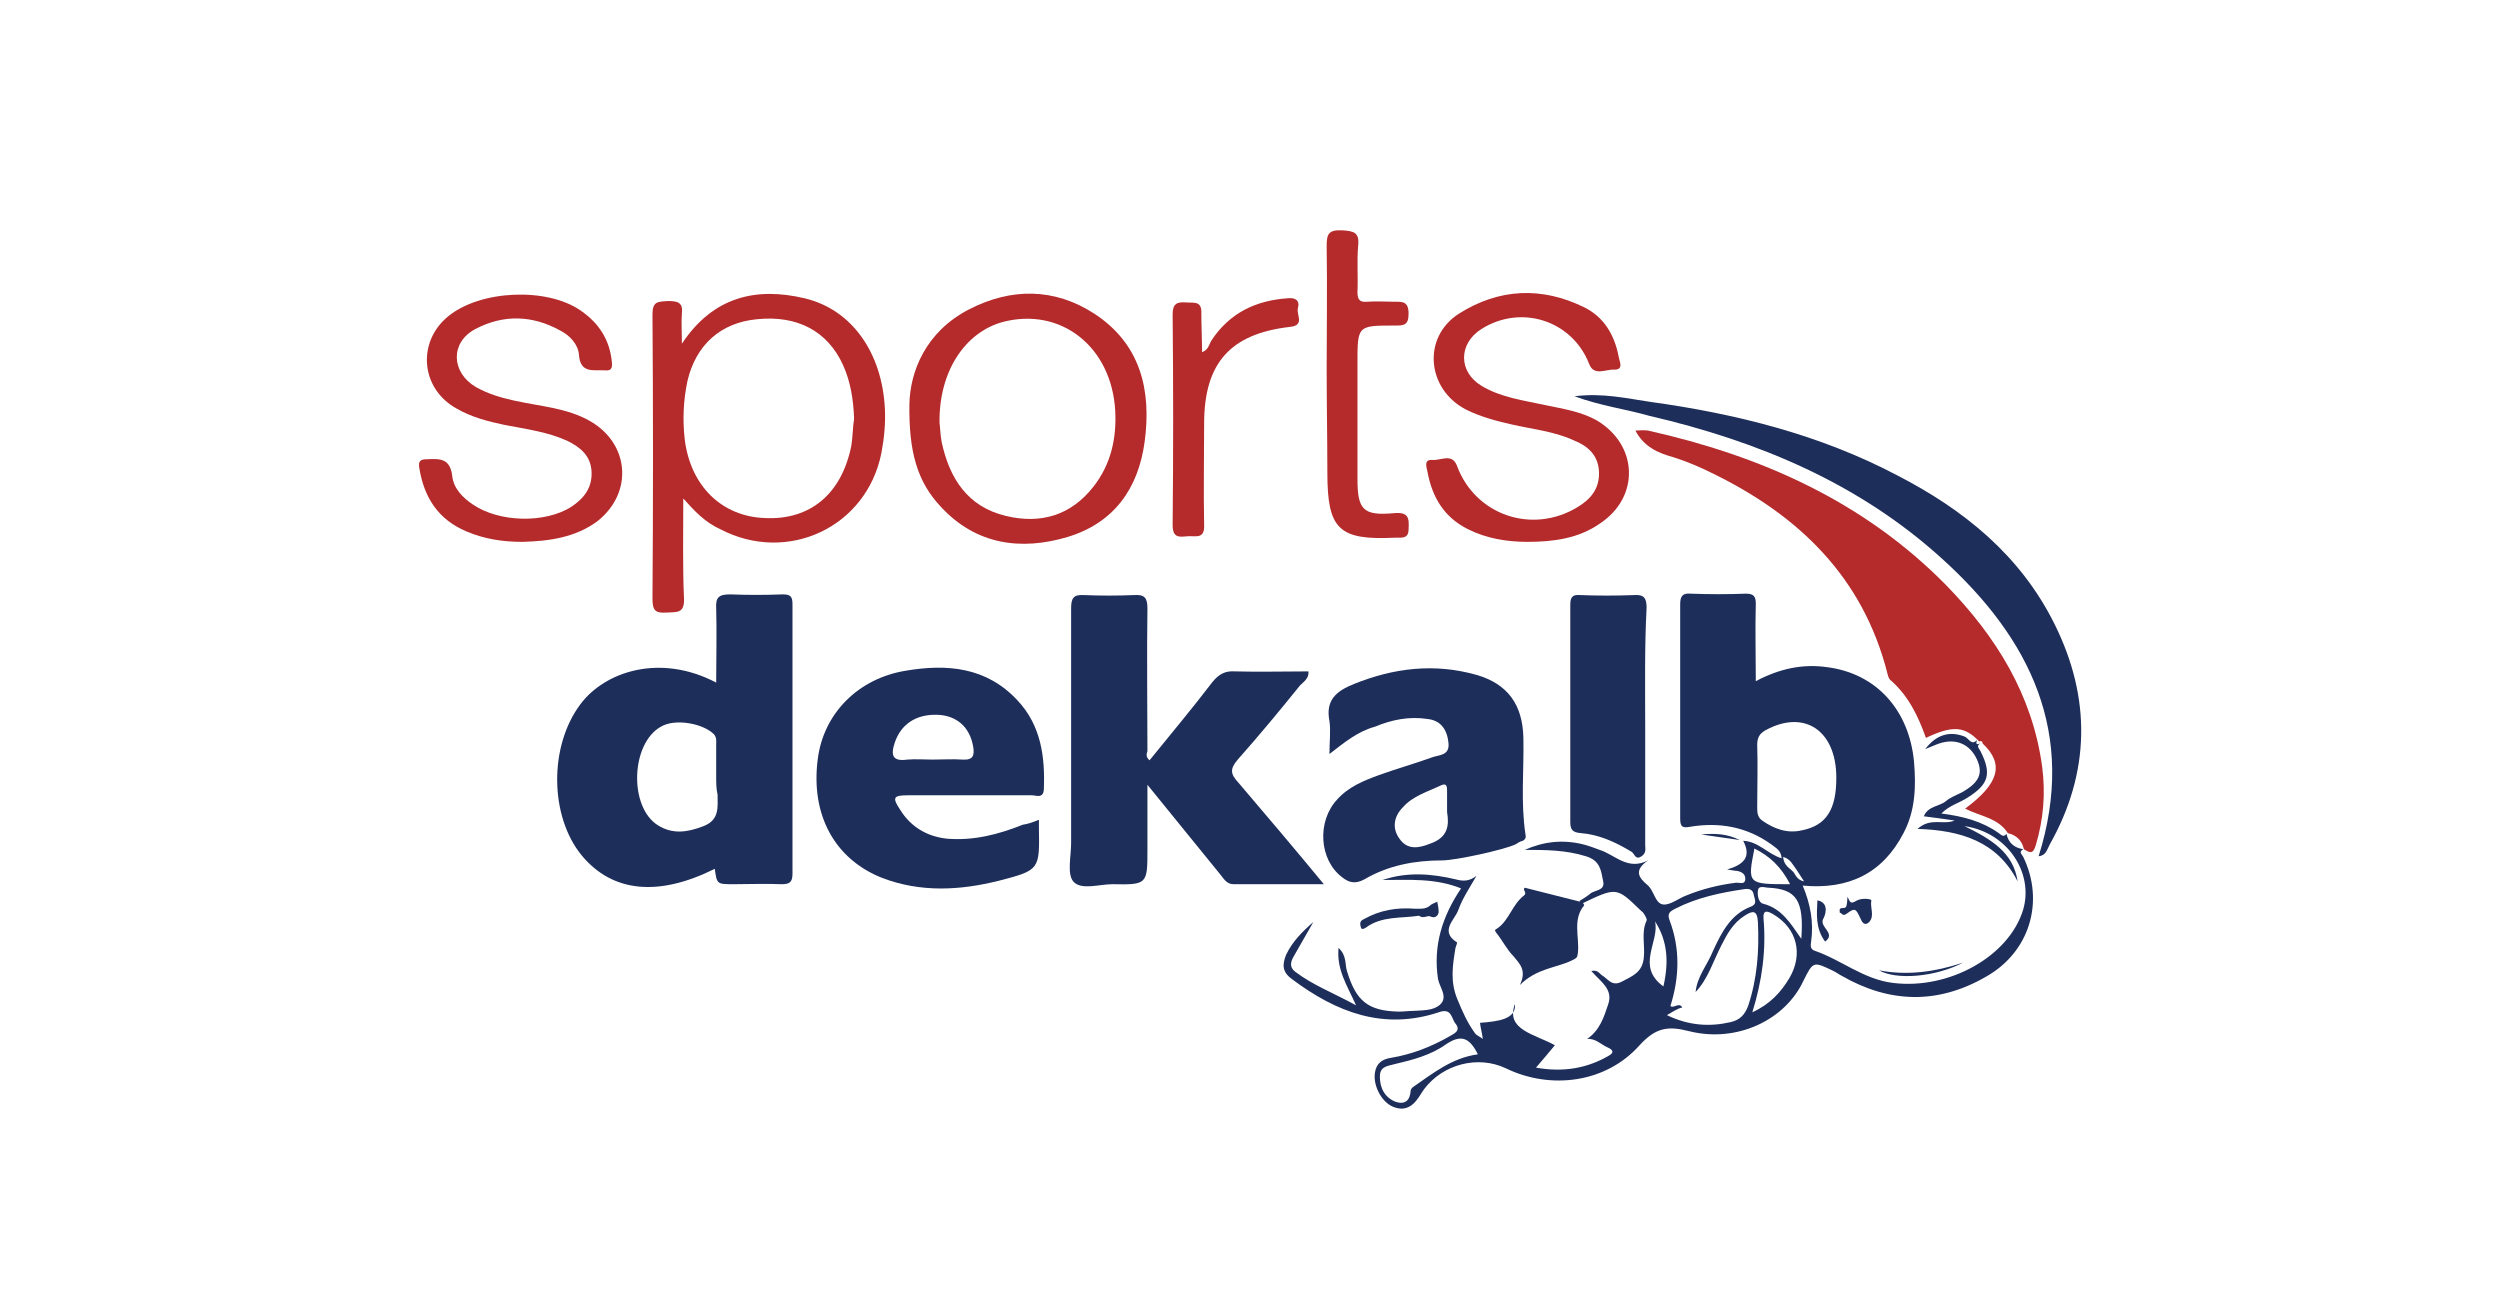 <?xml version="1.0" encoding="UTF-8"?>
<!-- Generator: Adobe Illustrator 27.5.0, SVG Export Plug-In . SVG Version: 6.00 Build 0)  -->
<svg xmlns="http://www.w3.org/2000/svg" xmlns:xlink="http://www.w3.org/1999/xlink" version="1.1" id="Layer_1" x="0px" y="0px" viewBox="0 0 357.1 187.3" style="enable-background:new 0 0 357.1 187.3;" xml:space="preserve">
<style type="text/css">
	.st0{fill:#FFF100;stroke:#231F20;stroke-width:8;stroke-linecap:round;stroke-linejoin:round;}
	.st1{fill:#00ADEE;}
	.st2{fill:none;stroke:#231F20;stroke-width:8;stroke-linecap:round;stroke-linejoin:round;}
	.st3{fill:none;stroke:#231F20;stroke-width:7;stroke-linecap:round;stroke-linejoin:round;}
	.st4{fill:#231F20;}
	.st5{fill:#FFFFFF;}
	.st6{fill-rule:evenodd;clip-rule:evenodd;fill:#F04923;}
	.st7{fill-rule:evenodd;clip-rule:evenodd;fill:#231F20;}
	.st8{fill-rule:evenodd;clip-rule:evenodd;fill:#FFFFFF;}
	.st9{fill-rule:evenodd;clip-rule:evenodd;fill:#808080;}
	.st10{fill-rule:evenodd;clip-rule:evenodd;fill:#828080;}
	.st11{fill-rule:evenodd;clip-rule:evenodd;fill:#818181;}
	.st12{fill-rule:evenodd;clip-rule:evenodd;fill:#828282;}
	.st13{fill-rule:evenodd;clip-rule:evenodd;fill:#848282;}
	.st14{fill-rule:evenodd;clip-rule:evenodd;fill:#838181;}
	.st15{fill-rule:evenodd;clip-rule:evenodd;fill:#828383;}
	.st16{fill-rule:evenodd;clip-rule:evenodd;fill:#838282;}
	.st17{fill-rule:evenodd;clip-rule:evenodd;fill:#858383;}
	.st18{fill-rule:evenodd;clip-rule:evenodd;fill:#868585;}
	.st19{fill-rule:evenodd;clip-rule:evenodd;fill:#848383;}
	.st20{fill-rule:evenodd;clip-rule:evenodd;fill:#848485;}
	.st21{fill-rule:evenodd;clip-rule:evenodd;fill:#858585;}
	.st22{fill-rule:evenodd;clip-rule:evenodd;fill:#848484;}
	.st23{fill-rule:evenodd;clip-rule:evenodd;fill:#878484;}
	.st24{fill-rule:evenodd;clip-rule:evenodd;fill:#868686;}
	.st25{fill-rule:evenodd;clip-rule:evenodd;fill:#878585;}
	.st26{fill-rule:evenodd;clip-rule:evenodd;fill:#878787;}
	.st27{fill-rule:evenodd;clip-rule:evenodd;fill:#888686;}
	.st28{fill-rule:evenodd;clip-rule:evenodd;fill:#888585;}
	.st29{fill-rule:evenodd;clip-rule:evenodd;fill:#888787;}
	.st30{fill-rule:evenodd;clip-rule:evenodd;fill:#898888;}
	.st31{fill-rule:evenodd;clip-rule:evenodd;fill:#898686;}
	.st32{fill-rule:evenodd;clip-rule:evenodd;fill:#888889;}
	.st33{fill-rule:evenodd;clip-rule:evenodd;fill:#898989;}
	.st34{fill-rule:evenodd;clip-rule:evenodd;fill:#888788;}
	.st35{fill-rule:evenodd;clip-rule:evenodd;fill:#89898A;}
	.st36{fill-rule:evenodd;clip-rule:evenodd;fill:#8B8A8A;}
	.st37{fill-rule:evenodd;clip-rule:evenodd;fill:#8B8B8B;}
	.st38{fill-rule:evenodd;clip-rule:evenodd;fill:#8A8989;}
	.st39{fill-rule:evenodd;clip-rule:evenodd;fill:#8C8B8B;}
	.st40{fill-rule:evenodd;clip-rule:evenodd;fill:#8C8A8A;}
	.st41{fill-rule:evenodd;clip-rule:evenodd;fill:#8C8C8C;}
	.st42{fill-rule:evenodd;clip-rule:evenodd;fill:#8A8A8A;}
	.st43{fill-rule:evenodd;clip-rule:evenodd;fill:#8C8C8D;}
	.st44{fill-rule:evenodd;clip-rule:evenodd;fill:#8C8B8C;}
	.st45{fill-rule:evenodd;clip-rule:evenodd;fill:#8A8A8B;}
	.st46{fill-rule:evenodd;clip-rule:evenodd;fill:#8D8B8B;}
	.st47{fill-rule:evenodd;clip-rule:evenodd;fill:#8C8A8B;}
	.st48{fill-rule:evenodd;clip-rule:evenodd;fill:#8D8C8D;}
	.st49{fill-rule:evenodd;clip-rule:evenodd;fill:#8B8B8C;}
	.st50{fill-rule:evenodd;clip-rule:evenodd;fill:#8B8C8E;}
	.st51{fill-rule:evenodd;clip-rule:evenodd;fill:#8C8C8E;}
	.st52{fill-rule:evenodd;clip-rule:evenodd;fill:#8D8C8C;}
	.st53{fill-rule:evenodd;clip-rule:evenodd;fill:#8D8D8E;}
	.st54{fill-rule:evenodd;clip-rule:evenodd;fill:#8C8D8E;}
	.st55{fill-rule:evenodd;clip-rule:evenodd;fill:#8A8B8D;}
	.st56{fill-rule:evenodd;clip-rule:evenodd;fill:#8B8C8D;}
	.st57{fill-rule:evenodd;clip-rule:evenodd;fill:#8A8B8C;}
	.st58{fill-rule:evenodd;clip-rule:evenodd;fill:#8B8B8D;}
	.st59{fill-rule:evenodd;clip-rule:evenodd;fill:#8A8A8C;}
	.st60{fill-rule:evenodd;clip-rule:evenodd;fill:#898A8B;}
	.st61{fill-rule:evenodd;clip-rule:evenodd;fill:#898B8D;}
	.st62{fill-rule:evenodd;clip-rule:evenodd;fill:#88898B;}
	.st63{fill-rule:evenodd;clip-rule:evenodd;fill:#898A8C;}
	.st64{fill-rule:evenodd;clip-rule:evenodd;fill:#87898B;}
	.st65{fill-rule:evenodd;clip-rule:evenodd;fill:#85878A;}
	.st66{fill-rule:evenodd;clip-rule:evenodd;fill:#838587;}
	.st67{fill-rule:evenodd;clip-rule:evenodd;fill:#818385;}
	.st68{fill-rule:evenodd;clip-rule:evenodd;fill:#808184;}
	.st69{fill-rule:evenodd;clip-rule:evenodd;fill:#A6A8AB;}
	.st70{fill-rule:evenodd;clip-rule:evenodd;fill:#A4A5A8;}
	.st71{fill-rule:evenodd;clip-rule:evenodd;fill:#A6A8AA;}
	.st72{fill-rule:evenodd;clip-rule:evenodd;fill:#A4A7AA;}
	.st73{fill-rule:evenodd;clip-rule:evenodd;fill:#A4A5A6;}
	.st74{fill-rule:evenodd;clip-rule:evenodd;fill:#A5A6A8;}
	.st75{fill-rule:evenodd;clip-rule:evenodd;fill:#A4A6A8;}
	.st76{fill-rule:evenodd;clip-rule:evenodd;fill:#A4A4A6;}
	.st77{fill-rule:evenodd;clip-rule:evenodd;fill:#A2A4A6;}
	.st78{fill-rule:evenodd;clip-rule:evenodd;fill:#A3A4A6;}
	.st79{fill-rule:evenodd;clip-rule:evenodd;fill:#A5A5A7;}
	.st80{fill-rule:evenodd;clip-rule:evenodd;fill:#A5A4A5;}
	.st81{fill-rule:evenodd;clip-rule:evenodd;fill:#A3A4A5;}
	.st82{fill-rule:evenodd;clip-rule:evenodd;fill:#A1A3A5;}
	.st83{fill-rule:evenodd;clip-rule:evenodd;fill:#A2A2A3;}
	.st84{fill-rule:evenodd;clip-rule:evenodd;fill:#A4A4A5;}
	.st85{fill-rule:evenodd;clip-rule:evenodd;fill:#A0A1A3;}
	.st86{fill-rule:evenodd;clip-rule:evenodd;fill:#A2A1A2;}
	.st87{fill-rule:evenodd;clip-rule:evenodd;fill:#A0A1A2;}
	.st88{fill-rule:evenodd;clip-rule:evenodd;fill:#A09FA0;}
	.st89{fill-rule:evenodd;clip-rule:evenodd;fill:#9F9FA0;}
	.st90{fill-rule:evenodd;clip-rule:evenodd;fill:#A1A1A3;}
	.st91{fill-rule:evenodd;clip-rule:evenodd;fill:#A1A1A1;}
	.st92{fill-rule:evenodd;clip-rule:evenodd;fill:#9FA0A1;}
	.st93{fill-rule:evenodd;clip-rule:evenodd;fill:#9D9EA0;}
	.st94{fill-rule:evenodd;clip-rule:evenodd;fill:#9E9D9D;}
	.st95{fill-rule:evenodd;clip-rule:evenodd;fill:#A09F9F;}
	.st96{fill-rule:evenodd;clip-rule:evenodd;fill:#9E9E9F;}
	.st97{fill-rule:evenodd;clip-rule:evenodd;fill:#9E9D9E;}
	.st98{fill-rule:evenodd;clip-rule:evenodd;fill:#9E9C9D;}
	.st99{fill-rule:evenodd;clip-rule:evenodd;fill:#9C9C9C;}
	.st100{fill-rule:evenodd;clip-rule:evenodd;fill:#9D9C9D;}
	.st101{fill-rule:evenodd;clip-rule:evenodd;fill:#9B9B9D;}
	.st102{fill-rule:evenodd;clip-rule:evenodd;fill:#9C9D9E;}
	.st103{fill-rule:evenodd;clip-rule:evenodd;fill:#9C9B9C;}
	.st104{fill-rule:evenodd;clip-rule:evenodd;fill:#9B9999;}
	.st105{fill-rule:evenodd;clip-rule:evenodd;fill:#9B9A9B;}
	.st106{fill-rule:evenodd;clip-rule:evenodd;fill:#999999;}
	.st107{fill-rule:evenodd;clip-rule:evenodd;fill:#9B9898;}
	.st108{fill-rule:evenodd;clip-rule:evenodd;fill:#999898;}
	.st109{fill-rule:evenodd;clip-rule:evenodd;fill:#979697;}
	.st110{fill-rule:evenodd;clip-rule:evenodd;fill:#989898;}
	.st111{fill-rule:evenodd;clip-rule:evenodd;fill:#999696;}
	.st112{fill-rule:evenodd;clip-rule:evenodd;fill:#979696;}
	.st113{fill-rule:evenodd;clip-rule:evenodd;fill:#979798;}
	.st114{fill-rule:evenodd;clip-rule:evenodd;fill:#959596;}
	.st115{fill-rule:evenodd;clip-rule:evenodd;fill:#979595;}
	.st116{fill-rule:evenodd;clip-rule:evenodd;fill:#949495;}
	.st117{fill-rule:evenodd;clip-rule:evenodd;fill:#959292;}
	.st118{fill-rule:evenodd;clip-rule:evenodd;fill:#959494;}
	.st119{fill-rule:evenodd;clip-rule:evenodd;fill:#939394;}
	.st120{fill-rule:evenodd;clip-rule:evenodd;fill:#939292;}
	.st121{fill-rule:evenodd;clip-rule:evenodd;fill:#949393;}
	.st122{fill-rule:evenodd;clip-rule:evenodd;fill:#939191;}
	.st123{fill-rule:evenodd;clip-rule:evenodd;fill:#909091;}
	.st124{fill-rule:evenodd;clip-rule:evenodd;fill:#929292;}
	.st125{fill-rule:evenodd;clip-rule:evenodd;fill:#929191;}
	.st126{fill-rule:evenodd;clip-rule:evenodd;fill:#908E8E;}
	.st127{fill-rule:evenodd;clip-rule:evenodd;fill:#918F8F;}
	.st128{fill-rule:evenodd;clip-rule:evenodd;fill:#908F8F;}
	.st129{fill-rule:evenodd;clip-rule:evenodd;fill:#8E8D8E;}
	.st130{fill-rule:evenodd;clip-rule:evenodd;fill:#8F8F8F;}
	.st131{fill-rule:evenodd;clip-rule:evenodd;fill:#8F8D8D;}
	.st132{fill-rule:evenodd;clip-rule:evenodd;fill:#8E8D8D;}
	.st133{fill-rule:evenodd;clip-rule:evenodd;fill:#8E8B8A;}
	.st134{fill-rule:evenodd;clip-rule:evenodd;fill:#8B8989;}
	.st135{fill-rule:evenodd;clip-rule:evenodd;fill:#8B8988;}
	.st136{fill-rule:evenodd;clip-rule:evenodd;fill:#8A8887;}
	.st137{fill-rule:evenodd;clip-rule:evenodd;fill:#868787;}
	.st138{fill-rule:evenodd;clip-rule:evenodd;fill:#868584;}
	.st139{fill-rule:evenodd;clip-rule:evenodd;fill:#868484;}
	.st140{fill-rule:evenodd;clip-rule:evenodd;fill:#838484;}
	.st141{fill-rule:evenodd;clip-rule:evenodd;fill:#838383;}
	.st142{fill-rule:evenodd;clip-rule:evenodd;fill:#858382;}
	.st143{fill-rule:evenodd;clip-rule:evenodd;fill:#838080;}
	.st144{fill-rule:evenodd;clip-rule:evenodd;fill:#828181;}
	.st145{fill-rule:evenodd;clip-rule:evenodd;fill:#808181;}
	.st146{fill-rule:evenodd;clip-rule:evenodd;fill:#898786;}
	.st147{fill-rule:evenodd;clip-rule:evenodd;fill:#898787;}
	.st148{fill-rule:evenodd;clip-rule:evenodd;fill:#8A898A;}
	.st149{fill-rule:evenodd;clip-rule:evenodd;fill:#898889;}
	.st150{fill-rule:evenodd;clip-rule:evenodd;fill:#8F8E8E;}
	.st151{fill-rule:evenodd;clip-rule:evenodd;fill:#8F8E8F;}
	.st152{fill-rule:evenodd;clip-rule:evenodd;fill:#8D8D8D;}
	.st153{fill-rule:evenodd;clip-rule:evenodd;fill:#908F90;}
	.st154{fill-rule:evenodd;clip-rule:evenodd;fill:#8F8F90;}
	.st155{fill-rule:evenodd;clip-rule:evenodd;fill:#919090;}
	.st156{fill-rule:evenodd;clip-rule:evenodd;fill:#919091;}
	.st157{fill-rule:evenodd;clip-rule:evenodd;fill:#919191;}
	.st158{fill-rule:evenodd;clip-rule:evenodd;fill:#919192;}
	.st159{fill-rule:evenodd;clip-rule:evenodd;fill:#918F90;}
	.st160{fill-rule:evenodd;clip-rule:evenodd;fill:#929192;}
	.st161{fill-rule:evenodd;clip-rule:evenodd;fill:#909192;}
	.st162{fill-rule:evenodd;clip-rule:evenodd;fill:#929293;}
	.st163{fill-rule:evenodd;clip-rule:evenodd;fill:#929091;}
	.st164{fill-rule:evenodd;clip-rule:evenodd;fill:#919293;}
	.st165{fill-rule:evenodd;clip-rule:evenodd;fill:#939293;}
	.st166{fill-rule:evenodd;clip-rule:evenodd;fill:#919294;}
	.st167{fill-rule:evenodd;clip-rule:evenodd;fill:#929394;}
	.st168{fill-rule:evenodd;clip-rule:evenodd;fill:#919193;}
	.st169{fill-rule:evenodd;clip-rule:evenodd;fill:#909294;}
	.st170{fill-rule:evenodd;clip-rule:evenodd;fill:#929395;}
	.st171{fill-rule:evenodd;clip-rule:evenodd;fill:#939395;}
	.st172{fill-rule:evenodd;clip-rule:evenodd;fill:#919295;}
	.st173{fill-rule:evenodd;clip-rule:evenodd;fill:#919395;}
	.st174{fill-rule:evenodd;clip-rule:evenodd;fill:#909193;}
	.st175{fill-rule:evenodd;clip-rule:evenodd;fill:#909396;}
	.st176{fill-rule:evenodd;clip-rule:evenodd;fill:#929496;}
	.st177{fill-rule:evenodd;clip-rule:evenodd;fill:#929497;}
	.st178{fill-rule:evenodd;clip-rule:evenodd;fill:#909295;}
	.st179{fill-rule:evenodd;clip-rule:evenodd;fill:#8E9093;}
	.st180{fill-rule:evenodd;clip-rule:evenodd;fill:#8D8F91;}
	.st181{fill-rule:evenodd;clip-rule:evenodd;fill:#8A8C8F;}
	.st182{fill-rule:evenodd;clip-rule:evenodd;fill:#858686;}
	.st183{fill-rule:evenodd;clip-rule:evenodd;fill:#848281;}
	.st184{fill-rule:evenodd;clip-rule:evenodd;fill:#878686;}
	.st185{fill-rule:evenodd;clip-rule:evenodd;fill:#8E8C8C;}
	.st186{fill:#B52A2B;}
	.st187{fill:#1E2E5B;}
	.st188{fill:url(#SVGID_1_);}
	.st189{fill:#696A6D;}
	.st190{fill:url(#SVGID_00000181801642917999304820000015106818550480174005_);}
	.st191{fill:url(#SVGID_00000124850327901852034990000010436763565819758732_);}
	.st192{fill:url(#SVGID_00000147912554996198790730000013733152420747526048_);}
	.st193{fill:#005CAB;}
	.st194{fill:url(#SVGID_00000020382337953268662790000009422311036877774264_);}
	.st195{fill:url(#SVGID_00000016785874131160401840000008216094088067208351_);}
	.st196{fill:#C01D1E;}
</style>
<g>
	<g>
		<path class="st186" d="M282.7,105.9c-2.1-2.2-3.8-2.3-7.6-0.5c-1.1-3.1-2.5-6-5-8.2c-0.3-0.2-0.4-0.6-0.5-1    c-3.5-13.8-12.7-22.6-25-28.6c-1.8-0.9-3.7-1.7-5.6-2.3c-2.2-0.6-4.2-1.5-5.4-3.8c0.6,0,1.2-0.1,1.8,0    c16.1,3.6,30.8,10.1,42.6,22.1c7.1,7.3,12.3,15.6,13.7,25.9c0.5,3.8,0.2,7.5-0.9,11.2c-0.4,1.4-0.9,1.1-1.7,0.6c0,0,0,0,0,0    c-0.3-1.3-1.1-2-2.3-2.3c0,0,0,0,0,0c-1.4-2.2-4-2.4-6.1-3.5c4.9-3.6,5.6-6.4,2.5-9.3c0,0,0,0,0,0    C283.2,105.9,283,105.8,282.7,105.9L282.7,105.9z"></path>
		<path class="st186" d="M97.6,71.2c0,4.8-0.1,9.5,0.1,14.3c0.1,2.2-1.1,1.9-2.5,2c-1.6,0.1-2-0.3-2-2c0.1-13.5,0.1-27,0-40.6    c0-1.9,0.8-1.8,2.2-1.9c1.4,0,2.2,0.2,2,1.8c-0.1,1.2,0,2.5,0,4.3c4.5-6.8,10.7-8.1,17.5-6.5c6.8,1.6,11.1,7.8,11.5,15.8    c0.1,2.1-0.1,4.2-0.5,6.3c-2.1,10.6-13.4,15.9-23,10.9C100.7,74.6,99.2,73,97.6,71.2z M122,59.8c-0.1-2.7-0.5-5.3-1.6-7.7    c-2.2-4.8-6.5-7.1-12.3-6.5c-5.2,0.5-8.7,3.7-9.9,8.8c-0.6,2.8-0.7,5.6-0.4,8.3c0.8,6.7,5.3,11.1,11.5,11.3    c6.4,0.3,10.9-3.4,12.3-10.3C121.8,62.5,121.8,61.1,122,59.8z"></path>
		<path class="st186" d="M129.9,57.7c0.1-4.6,2.3-10.3,8.5-13.5c6-3.1,12.2-3.1,17.9,0.6c6.6,4.3,8.2,10.9,7.2,18.3    c-0.9,6.7-4.4,11.6-11,13.6c-6.7,2-13.1,1.1-18.1-4.3C131,68.8,129.8,64.5,129.9,57.7z M134.2,60.4c0.1,0.6,0.1,1.6,0.3,2.7    c1.1,5.2,3.7,9.3,9.2,10.6c5,1.2,9.3-0.1,12.5-4.2c2.5-3.2,3.3-6.9,3.1-10.8c-0.5-9.2-7.8-14.9-16.1-12.7    C137.8,47.5,134.1,53.1,134.2,60.4z"></path>
		<path class="st186" d="M218.2,77.4c-3,0-5.9-0.5-8.5-1.8c-3.4-1.7-5.1-4.5-5.8-8.2c-0.1-0.6-0.6-1.8,0.7-1.7    c1.2,0.1,2.8-1,3.5,0.8c2.6,7.1,10.8,9.9,17.3,5.9c1.8-1.1,3.1-2.6,3-5c-0.1-2.4-1.6-3.7-3.6-4.5c-2.8-1.3-6-1.6-9-2.3    c-2.2-0.5-4.4-1.1-6.4-2.1c-5.6-2.9-6.3-10.3-1-13.7c5.7-3.6,11.8-3.9,17.9-0.9c2.8,1.4,4.3,3.9,4.9,7c0.1,0.7,0.8,1.9-0.6,1.9    c-1.2-0.1-2.9,1-3.6-0.8c-2.4-6.2-9.7-8.6-15.4-5c-3.3,2.1-3.3,6.1,0,8.1c2.8,1.7,6.1,2.1,9.3,2.8c2.4,0.5,4.9,0.9,7.1,2.1    c6,3.5,6.3,11,0.5,14.8C225.5,76.9,221.9,77.4,218.2,77.4z"></path>
		<path class="st186" d="M74.6,77.4c-2.8,0-5.4-0.4-8-1.5c-4-1.7-6-4.8-6.7-9c-0.2-1.1,0.2-1.3,1.1-1.3c1.9-0.1,3.3-0.1,3.6,2.4    c0.2,1.8,1.5,3.1,3,4.1c3.7,2.5,10.2,2.7,14,0.3c1.8-1.2,3-2.7,2.9-5c-0.1-2.3-1.6-3.5-3.4-4.4c-2.8-1.3-5.9-1.7-9-2.3    c-2.4-0.5-4.7-1.1-6.8-2.3c-5.2-2.8-5.8-9.5-1.3-13.2c4.6-3.8,14.2-4.2,19-0.8c2.6,1.8,4.1,4.2,4.4,7.3c0.1,0.9-0.1,1.3-1,1.2    c-1.6-0.1-3.5,0.5-3.7-2.2c-0.1-1.5-1.3-2.8-2.7-3.5c-4-2.2-8.1-2.3-12.1-0.2c-3.6,1.9-3.5,6.2,0.1,8.3c3.4,1.9,7.3,2.2,11.1,3    c1.8,0.4,3.5,0.9,5.1,1.8c5.7,3.2,6.3,10.2,1.2,14.3C82.2,76.8,78.4,77.3,74.6,77.4z"></path>
		<path class="st186" d="M189.5,52.6c0-5.8,0.1-11.6,0-17.4c0-1.7,0.2-2.4,2.2-2.3c1.7,0.1,2.5,0.3,2.3,2.2c-0.2,2.2,0,4.4-0.1,6.6    c0,1.1,0.3,1.5,1.4,1.4c1.3-0.1,2.6,0,3.8,0c1.2,0,2.1-0.1,2.1,1.7c0,1.7-0.7,1.7-2,1.7c-5.3,0-5.3,0-5.3,5.4c0,5.5,0,11,0,16.5    c0,4.4,0.8,5.3,5.2,4.9c2.1-0.2,2.2,0.7,2.1,2.3c0,0.9-0.4,1.2-1.2,1.2c-0.2,0-0.5,0-0.7,0c-8.1,0.4-9.7-1.2-9.7-9.3    C189.6,62.6,189.5,57.6,189.5,52.6z"></path>
		<path class="st186" d="M171.7,50.3c0.9-0.3,1-1.1,1.3-1.6c2.6-4,6.4-5.8,11-6.1c1-0.1,1.7,0.3,1.4,1.4c-0.3,0.9,1.1,2.5-1.2,2.7    c-8.5,1-12.2,5.2-12.2,13.8c0,4.8-0.1,9.7,0,14.5c0.1,2.1-1.3,1.5-2.4,1.6c-1.1,0.1-2.1,0.3-2.1-1.6c0.1-10,0.1-20.1,0-30.1    c0-1.5,0.6-1.8,1.9-1.7c1.1,0.1,2.3-0.3,2.2,1.6C171.6,46.5,171.7,48.4,171.7,50.3z"></path>
	</g>
	<path class="st187" d="M289,121.3c-0.7,0.4-0.2,0.7,0,1.1c3.1,6.4,0.9,13.6-5.3,17.1c-6.9,4-13.8,3.8-20.6-0.1   c-0.4-0.2-0.8-0.5-1.2-0.7c-2.9-1.4-2.9-1.4-4.3,1.4c-2.6,5.6-9.5,8.9-16.3,7.2c-3.1-0.8-4.8-0.5-7.1,2c-4.8,5.4-12.7,6.4-19.1,3.3   c-4-1.9-9-0.6-11.7,3c-0.1,0.2-0.3,0.4-0.4,0.6c-0.9,1.5-2,2.7-4,1.9c-1.7-0.7-2.9-3.1-2.6-4.9c0.2-1.3,1-1.9,2.3-2.1   c3-0.5,5.8-1.6,8.4-3.1c0.7-0.4,1.6-0.8,0.8-1.8c-0.6-0.7-0.5-2.3-2.4-1.6c-7.9,2.6-14.6,0-20.9-4.7c-1.4-1-1.5-2-0.9-3.5   c0.9-1.9,2.3-3.3,3.9-4.7c-0.9,1.6-1.9,3.3-2.8,4.9c-0.4,0.7-0.7,1.5,0.2,2.2c2.5,1.9,5.4,3,8.7,4.8c-1.3-2.9-2.8-5.1-2.5-8.2   c1.2,1.1,0.9,2.4,1.2,3.3c1.3,4.3,3,5.7,7.4,5.8c0.7,0,1.4-0.1,2-0.1c1.4-0.1,2.9,0,3.9-0.9c1.2-1.1-0.1-2.5-0.3-3.7   c-0.7-4.7,0.6-8.9,3.3-12.9c-3.7-1.5-7.5-1.2-11.2-1.2c3.5-1.2,7-0.9,10.4-0.1c1.1,0.3,2,0.3,3-0.5c-0.9,1.6-2,3.2-2.6,4.9   c-0.5,1.4-2.7,3-0.2,4.6c0.1,0-0.1,0.5-0.2,0.8c-0.4,2.5-0.8,4.8,0.3,7.4c0.7,1.7,1.4,3.3,2.5,4.8c0.2,0.3,0.6,0.4,1.1,0.8   c-0.1-0.9-0.3-1.5-0.4-2.3c2.6-0.2,5.2-0.5,5-2.7c-1.4,3.7,2.8,4.3,5.7,5.9c-0.8,1-1.6,1.9-2.7,3.2c3.9,0.7,7.3,0.1,10.4-1.7   c0.9-0.5,0.5-0.9-0.2-1.2c-0.9-0.4-1.7-1.3-2.9-1.2c1.8-1.2,2.4-3.1,3-4.9c0.8-2.2-1.1-3.3-2.4-4.8c0.9-0.2,1.1,0.3,1.5,0.6   c0.9,0.5,1.4,1.7,2.9,0.9c1.5-0.8,2.9-1.3,3.1-3.4c0.2-1.8-0.4-3.6,0.4-5.3c0.1-0.2-0.2-0.7-0.4-1c-0.1-0.2-0.3-0.3-0.5-0.5   c-3.4-3.3-3.4-3.3-8.4-0.9c-0.1-0.1-0.2-0.3-0.3-0.4c0.5-0.3,1-0.6,1.5-1c0.6-0.6,2.2-0.4,1.9-1.8c-0.3-1.5-0.4-3-2.5-3.6   c-2.9-0.9-5.8-0.9-8.7-0.9c2.7-1.2,5.4-1.5,8.3-0.8c0.8,0.2,1.6,0.5,2.4,0.8c2.2,0.7,4,3,6.9,1.5c-2,1.4-1.4,2.4-0.1,3.5   c1,0.8,1.1,2.7,2.3,2.8c1,0.1,2.2-0.9,3.3-1.3c2.2-0.9,4.6-1.5,7-1.8c0.5-0.1,1.4,0.4,1.4-0.6c0-0.7-0.6-1-1.2-1.1   c-0.3,0-0.6-0.1-1.4-0.2c2.4-0.7,3.5-1.8,2.3-4.1c2.2,0.1,3.5,1.9,5.5,2.5c-0.1-1.2-0.9-1.5-1.5-2c-3.5-2.5-7.4-3.2-11.6-2.5   c-1.1,0.2-1.4,0-1.4-1.2c0-10.2,0-20.4,0-30.6c0-1.2,0.4-1.6,1.5-1.5c2.6,0.1,5.3,0.1,7.9,0c1.1,0,1.4,0.4,1.4,1.4   c-0.1,3.6,0,7.2,0,11.1c3.4-1.8,6.7-2.5,10.2-2c7,0.9,11.7,6.1,12.4,13.5c0.3,3.5,0.2,7-1.5,10.2c-3,5.8-7.9,8.1-14.4,7.5   c1.1,2.6,1.6,5.3,1.2,8c-0.1,0.6-0.1,1.1,0.5,1.3c3.8,1.3,7,4.1,11.2,4.6c8,1,16.6-3.8,18.6-10.5c1.5-5.2-2.2-11-8.4-11.9   c3.9,1.9,7,3.8,7.6,7.9c-2.9-5.7-8.1-7.3-14.3-7.5c1.9-1.7,3.7-0.5,5.3-1.2c-1.4-0.2-2.8-0.4-4.4-0.6c0.6-1.5,2.3-1.4,3.2-2.2   c0.6-0.5,1.4-0.8,2.2-1.2c2.5-1.4,3.1-2.7,2.2-4.7c-1-2.2-3-3.1-5.4-2.3c-0.6,0.2-1.2,0.5-2,0.8c1.6-2.1,3.5-2.6,5.6-1.8   c0.6,0.2,1,1.4,1.8,0.5l0,0c-0.2,0.6-0.1,0.7,0.5,0.5l0,0c-0.7,0.3-0.2,0.7,0,1.1c1.6,3.2,1.2,4.7-1.8,6.6   c-1.2,0.8-2.6,1.1-3.8,2.3c3.1,0.4,5.8,1.1,8.2,2.8c0.3,0.2,0.7,0.7,1.1,0.1l0,0C286.9,120.4,287.7,121.1,289,121.3L289,121.3z    M256.2,124.6c0.3,0.4,0.5,1.1,1.5,1.3c-0.5-0.8-0.8-1.2-1.1-1.7c-0.5-0.6-0.8-1.5-1.9-1.8C254.8,123.7,255.7,124,256.2,124.6z    M238.1,145c3.1,1.5,6.1,1.7,9.1,1c1.3-0.3,2-1,2.5-2.3c1.3-3.9,1.6-7.9,1.4-12c-0.1-1.8-0.8-1.6-1.9-0.9c-1.6,1-2.5,2.6-3.3,4.2   c-1.2,2.3-1.9,4.8-3.7,6.7c0.2-2.2,1.7-3.9,2.5-5.9c1.2-2.6,2.5-5.2,5.4-6.3c1-0.4,0.5-1.1,0.4-1.7c-0.1-0.7-0.6-0.9-1.3-0.8   c-3.4,0.5-6.8,1.2-9.9,2.8c-0.8,0.4-1.2,0.7-0.8,1.7c1.5,4,1.4,8.1,0.1,12.2c0.5,0.4,1.2-0.6,1.7,0.2   C239.5,144.1,239,144.5,238.1,145z M262.3,111.1c0-6.8-4.6-9.8-10.1-6.8c-0.9,0.5-1.2,1.1-1.2,2.1c0.1,2.9,0,5.9,0,8.8   c0,0.8,0,1.5,0.7,2c1.7,1.2,3.6,1.9,5.7,1.4C260.9,117.9,262.3,115.6,262.3,111.1z M211.1,150.6c-1.2-2.4-2.4-2.9-4.6-1.4   c-2.1,1.5-4.7,2.2-7.3,2.8c-1.2,0.3-2.1,0.4-2.1,1.8c0,1.6,0.7,3,2.3,3.6c1.3,0.4,2-0.2,2.1-1.6c0-0.2,0.2-0.4,0.3-0.5   C204.7,153.3,207.4,151.1,211.1,150.6z M250.3,144.6c2.6-1.2,4.1-2.9,5.3-4.9c2-3.4,1.1-7.1-2.3-9.1c-0.7-0.4-1.5-0.8-1.4,0.6   C252.3,135.7,251.7,140.1,250.3,144.6z M257.3,134.1c0.4-5.5-0.7-7.1-4.7-7.3c-0.5,0-1.4-0.4-1.5,0.4c-0.1,0.7,0.1,1.8,0.8,1.9   C254.5,129.8,255.7,131.8,257.3,134.1z M255.7,126.3c-1.3-2.5-2.9-4-5.1-5.1C249.6,126.3,249.6,126.3,255.7,126.3z M237.6,140.9   c0.8-3.5,0.6-6.5-1.2-9.3C237.1,134.5,233.6,138,237.6,140.9z"></path>
	<path class="st187" d="M102.1,124.1c-8,4-14.6,3.4-19-1.9c-4.6-5.6-4.7-15.6-0.2-21.6c3.5-4.7,11.4-7.3,19.4-3.1   c0-3.6,0.1-7.1,0-10.6c-0.1-1.6,0.4-2,2-2c2.5,0.1,5,0.1,7.5,0c1.1,0,1.4,0.3,1.4,1.4c0,12.8,0,25.7,0,38.5c0,1.3-0.5,1.5-1.6,1.5   c-2.3-0.1-4.5,0-6.8,0C102.4,126.3,102.4,126.3,102.1,124.1z M102.3,110.9c0-1.5,0-3,0-4.5c0-0.5,0.1-1-0.3-1.5   c-1.6-1.6-5.6-2.3-7.6-1.1c-4.3,2.4-4.6,11.5-0.4,14.1c2.1,1.3,4.2,1,6.5,0.1c2.3-0.9,2-2.7,2-4.5   C102.3,112.7,102.3,111.8,102.3,110.9z"></path>
	<path class="st187" d="M164.2,108.6c3-3.7,6.1-7.4,9-11.2c0.9-1.1,1.8-1.6,3.2-1.5c3.5,0.1,6.9,0,10.5,0c0.1,1-0.7,1.5-1.2,2   c-2.9,3.6-5.8,7.1-8.9,10.6c-1.2,1.4-1,2.1,0.1,3.3c4,4.7,8,9.4,12.2,14.5c-4.6,0-8.8,0-12.9,0c-1,0-1.4-0.8-1.9-1.4   c-3.3-4.1-6.7-8.2-10.4-12.8c0,3.5,0,6.4,0,9.2c0,5,0,5.1-5,5c-1.9,0-4.5,0.9-5.6-0.4c-0.9-1.1-0.3-3.6-0.3-5.5   c0-11.2,0-22.4,0-33.5c0-1.4,0.3-2,1.8-1.9c2.4,0.1,4.8,0.1,7.2,0c1.5-0.1,1.9,0.4,1.9,1.9c-0.1,6.8,0,13.6,0,20.4   C163.8,107.6,163.6,108.1,164.2,108.6z"></path>
	<path class="st187" d="M148.4,117.1c0,0.6,0,0.9,0,1.2c0.1,5.9,0.1,6-5.7,7.5c-5.6,1.4-11.2,1.7-16.7-0.4c-6.8-2.7-10.2-9-9.2-16.9   c0.8-6.6,5.8-11.6,12.6-12.7c5.9-1,11.5-0.5,15.9,4.2c3.4,3.6,4,8.1,3.8,12.8c-0.1,1.3-1.1,0.8-1.7,0.8c-5.9,0-11.8,0-17.7,0   c-2.1,0-2.3,0.3-1.1,2.1c1.5,2.4,3.8,3.8,6.7,4.1c3.8,0.3,7.3-0.6,10.8-2C146.8,117.7,147.4,117.5,148.4,117.1z M133.2,108.5   c1.4,0,2.9-0.1,4.3,0c1.6,0.1,1.7-0.7,1.5-1.9c-0.5-2.8-2.4-4.4-5.1-4.5c-3-0.1-5.2,1.3-6.1,4c-0.6,1.8-0.3,2.7,1.8,2.4   C130.8,108.4,132,108.5,133.2,108.5z"></path>
	<path class="st187" d="M189.9,107.7c0-1.9,0.2-3.3,0-4.7c-0.6-3,1-4.3,3.5-5.3c5.7-2.3,11.5-3,17.5-1.3c4.5,1.3,6.6,4.3,6.7,9   c0.1,4.6-0.4,9.2,0.3,13.8c0.1,0.4,0,0.7-0.4,0.9c-0.4,0.1-0.7,0.3-1,0.5c-1.7,0.8-8.6,2.3-10.5,2.3c-3.9,0-7.7,0.7-11.1,2.7   c-1.3,0.7-2.2,0.5-3.2-0.3c-3.3-2.5-3.6-8-0.7-11.1c1.6-1.8,3.8-2.7,6-3.5c2.5-0.9,5-1.6,7.5-2.5c1-0.4,2.6-0.2,2.4-2.1   c-0.2-1.9-1.1-3.2-3-3.4c-2.6-0.4-5.1,0.1-7.5,1.1C193.9,104.5,192.1,106,189.9,107.7z M206.7,116c0-1.3,0-2.2,0-3.1   c0-0.6-0.1-1.1-0.9-0.7c-1.9,0.9-4,1.5-5.4,3.1c-1.3,1.3-1.6,3-0.5,4.5c1.1,1.6,2.7,1.4,4.4,0.7C206.9,119.6,207,117.8,206.7,116z"></path>
	<path class="st187" d="M224.9,56.6c4-0.5,7.4,0.3,10.8,0.8c12.3,1.7,24.3,4.7,35.3,10.5c9.5,4.9,17.6,11.4,22.5,21.3   c5.2,10.5,5.1,21.1-0.7,31.4c-0.4,0.7-0.5,1.6-1.6,1.7c5.5-17.5-1.2-31.1-13.8-42.5c-11.9-10.8-26.3-16.8-41.8-20.4   C232.1,58.4,228.7,58,224.9,56.6z"></path>
	<path class="st187" d="M235,103.7c0,5.7,0,11.3,0,17c0,0.5,0.2,1.1-0.5,1.6c-0.9,0.6-1-0.3-1.4-0.6c-2.3-1.4-4.7-2.5-7.3-2.7   c-1.2-0.1-1.5-0.5-1.5-1.6c0-10.3,0-20.7,0-31c0-1.1,0.3-1.5,1.4-1.4c2.6,0.1,5.1,0.1,7.7,0c1.4-0.1,1.8,0.4,1.8,1.8   C234.9,92.4,235,98.1,235,103.7C235,103.7,235,103.7,235,103.7z"></path>
	<path class="st187" d="M226.3,129.3c-1.7,2-0.7,4.5-0.9,6.7c-0.1,0.8-0.1,0.8-0.9,1.2c-2.3,1.1-5,1.1-7.4,3.5c1-2.1,0-3-0.9-4.1   c-1-1-1.6-2.3-2.5-3.4c-0.3-0.4-0.1-0.4,0.2-0.6c1.7-1.2,2.1-3.4,3.8-4.7c0.5-0.4-0.3-0.8,0.1-1.1c2.8,0.7,5.5,1.4,8.3,2.1   C226.1,129,226.2,129.1,226.3,129.3z"></path>
	<path class="st187" d="M202.7,130.8c-2.5,0.4-5.3,0-7.6,1.7c-0.3,0.2-0.6,0.3-0.7,0c-0.1-0.4-0.3-0.9,0.4-1.2   c2.3-1.3,4.7-1.7,7.3-1.5c0.7,0,1.5,0.1,2.1-0.4c0.3-0.3,0.7-0.4,1.1-0.6c0.1,0.5,0.2,1,0.2,1.5c-0.1,0.6-0.6,0.9-1.2,0.6   C203.9,130.7,203.3,131.3,202.7,130.8z"></path>
	<path class="st187" d="M263.9,128.1c0.4,0.9,0.5,1,1.2,0.6c0.8-0.5,2.2-0.3,2.2-0.1c-0.2,1.1,0.5,2.2-0.3,3.1   c-0.6,0.6-1,0.1-1.2-0.4c-0.7-1.5-0.8-1.7-2-0.8c-0.7,0.5-0.7-0.2-1-0.1c0-0.4-0.2-0.7,0.5-0.7   C263.8,129.7,263.8,129.4,263.9,128.1z"></path>
	<path class="st187" d="M280.4,137.5c-4,2.1-9.6,2.5-12,1.1C272.5,139.4,276.5,138.8,280.4,137.5z"></path>
	<path class="st187" d="M260.7,134.5c-1.4-1.9-1.2-3.9-1.1-5.9c1.9,0.4,1,2.4,0.8,2.7C259.9,132.5,262.3,133.3,260.7,134.5z"></path>
	<path class="st187" d="M243,119.2c1.9-0.2,3.8-0.1,5.5,0.8C246.7,119.7,244.9,119.5,243,119.2z"></path>
</g>
</svg>
